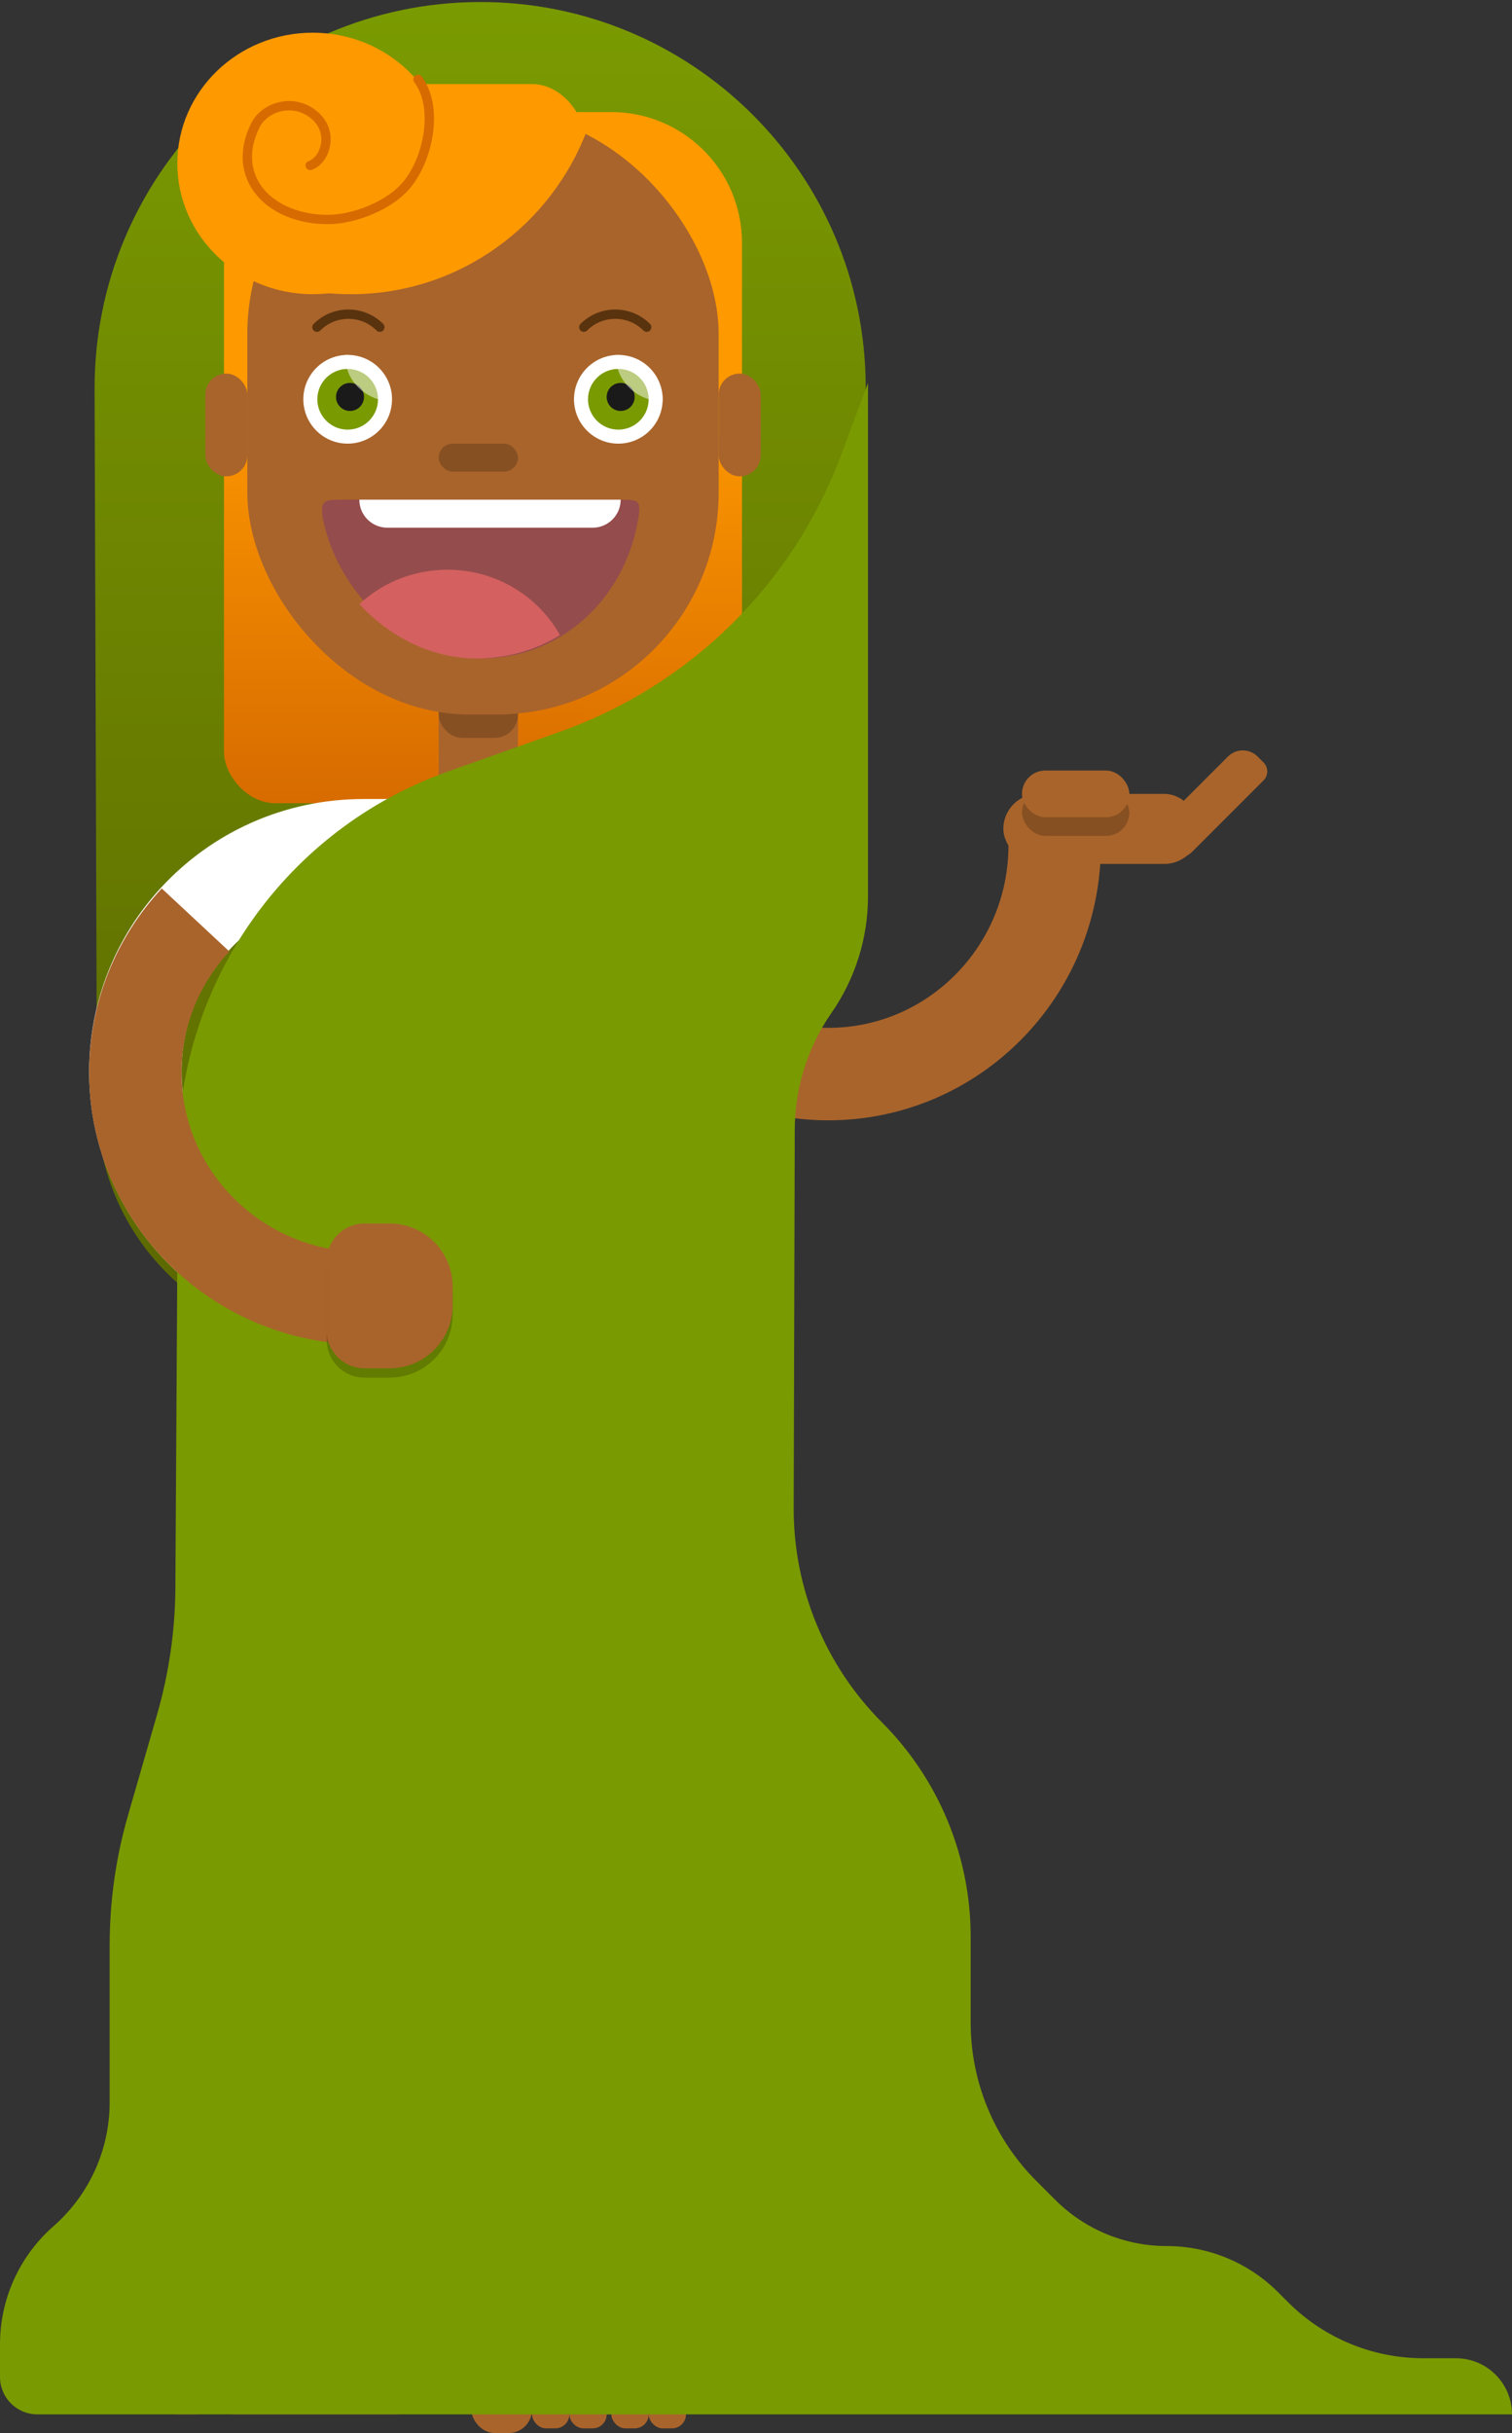 <?xml version="1.0" encoding="UTF-8"?>
<svg width="324px" height="521px" viewBox="0 0 324 521" version="1.1" xmlns="http://www.w3.org/2000/svg" xmlns:xlink="http://www.w3.org/1999/xlink">
    <rect x="0" y="0" width="324" height="521" fill="#333333" stroke="none"/>
    <!-- Generator: sketchtool 63.1 (101010) - https://sketch.com -->
    <title>C140EBEA-65D5-4388-88D5-A09C10ED0428</title>
    <desc>Created with sketchtool.</desc>
    <defs>
        <linearGradient x1="50%" y1="0%" x2="50%" y2="100%" id="linearGradient-1">
            <stop stop-color="#7A9A01" offset="0%"></stop>
            <stop stop-color="#5B6700" offset="100%"></stop>
        </linearGradient>
        <linearGradient x1="50%" y1="40.836%" x2="50%" y2="100%" id="linearGradient-2">
            <stop stop-color="#FF9900" offset="0%"></stop>
            <stop stop-color="#D76B00" offset="100%"></stop>
        </linearGradient>
        <linearGradient x1="50%" y1="40.836%" x2="50%" y2="100%" id="linearGradient-3">
            <stop stop-color="#FF9900" offset="0%"></stop>
            <stop stop-color="#D76B00" offset="100%"></stop>
        </linearGradient>
    </defs>
    <g id="Desktop" stroke="none" stroke-width="1" fill="none" fill-rule="evenodd">
        <g id="intro" transform="translate(-165, -232)">
            <g id="Group-5" transform="translate(165, 232)">
                <path d="M185.507,82.528 L185.83,141.672 C185.924,158.907 172.108,172.995 154.875,173.236 C137.615,173.478 123.75,187.539 123.75,204.801 L123.75,235.722 C123.75,264.183 100.806,287.322 72.347,287.564 C44.105,287.803 21.016,265.103 20.776,236.861 C20.775,236.772 20.775,236.684 20.774,236.595 L20.271,83.402 C20.121,37.796 56.923,0.678 102.528,0.436 C148.11,0.195 185.258,36.947 185.507,82.528 Z" id="Path" fill="url(#linearGradient-1)"></path>
                <path d="M202,157 C174.938,157 153,178.714 153,205.5 C153,232.286 174.938,254 202,254" id="Path-Copy" stroke="#A9642B" stroke-width="19.8" transform="translate(177.5, 205.5) rotate(-90) translate(-177.5, -205.5) "></path>
                <path d="M110,24 L131,24 C146.464,24 159,36.536 159,52 L159,161 C159,167.075 154.075,172 148,172 L114,172 C107.925,172 103,167.075 103,161 L103,31 C103,27.134 106.134,24 110,24 Z" id="Rectangle-Copy" fill="url(#linearGradient-2)"></path>
                <rect id="Rectangle" fill="url(#linearGradient-3)" x="48" y="18" width="77" height="154" rx="11"></rect>
                <rect id="Rectangle-Copy-2" fill="#A9642B" x="94" y="135" width="17" height="40" rx="8.5"></rect>
                <rect id="Rectangle-Copy-2" fill-opacity="0.2" fill="#000000" x="94" y="118" width="17" height="40" rx="5"></rect>
                <rect id="Rectangle" fill="#A9642B" x="53" y="24" width="101" height="129" rx="47.5"></rect>
                <rect id="Rectangle-Copy-3" fill="#A9642B" x="154" y="80" width="9" height="22" rx="4.5"></rect>
                <rect id="Rectangle-Copy-4" fill="#A9642B" x="44" y="80" width="9" height="22" rx="4.5"></rect>
                <path d="M106.029,23 C113.155,23 119.914,24.569 125.979,27.38 C118.332,48.179 98.475,63 75.183,63 C68.051,63 61.241,61.61 55.005,59.085 C60.117,38.365 78.827,23 101.125,23 L106.029,23 Z" id="Combined-Shape" fill="#FF9900"></path>
                <rect id="Rectangle" fill-opacity="0.2" fill="#000000" x="94" y="95" width="17" height="6" rx="3"></rect>
                <circle id="Oval" fill="#FFFFFF" cx="74.5" cy="85.5" r="9.5"></circle>
                <circle id="Oval" fill="#7A9A01" cx="74.5" cy="85.5" r="6.5"></circle>
                <circle id="Oval" fill="#1A1A1A" cx="75" cy="85" r="3"></circle>
                <path d="M74.01,76 C79.561,76.185 84,80.4 84,85.572 C84,85.716 83.997,85.859 83.99,86.001 C78.438,85.816 74,81.601 74,76.429 C74,76.339 74.001,76.25 74.004,76.161 Z" id="Combined-Shape" fill="#FFFFFF" opacity="0.498"></path>
                <circle id="Oval" fill="#FFFFFF" cx="132.5" cy="85.5" r="9.5"></circle>
                <circle id="Oval" fill="#7A9A01" cx="132.5" cy="85.5" r="6.5"></circle>
                <circle id="Oval" fill="#1A1A1A" cx="133" cy="85" r="3"></circle>
                <path d="M132.01,76 C137.561,76.185 142,80.4 142,85.572 C142,85.716 141.997,85.859 141.99,86.001 C136.438,85.816 132,81.601 132,76.429 C132,76.339 132.001,76.25 132.004,76.161 Z" id="Combined-Shape" fill="#FFFFFF" opacity="0.498"></path>
                <path d="M103.16,141 C120.24,141 133.678,128.243 136.655,111.736 C137.509,107 136.98,107 132.754,107 C120.946,107 86.037,107 73.039,107 C69.742,107 68.283,107 69.339,111.781 C72.759,127.25 86.823,141 103.16,141 Z" id="Oval" fill="#954C4C"></path>
                <path d="M95.88,122 C106.282,122 115.334,127.661 120,136.01 C114.84,139.174 108.764,141 102.153,141 C92.405,141 83.45,136.322 77,129.36 C81.924,124.797 88.568,122 95.88,122 Z" id="Combined-Shape" fill="#D46060"></path>
                <path d="M77,107 L133,107 C133,110.314 130.314,113 127,113 L83,113 C79.686,113 77,110.314 77,107 L77,107 L77,107 Z" id="Rectangle" fill="#FFFFFF"></path>
                <ellipse id="Oval" fill="#FF9900" cx="67" cy="35" rx="29" ry="28"></ellipse>
                <path d="M66.464,35.421 C69.706,34.368 71.868,28.053 67.005,24.368 C62.469,20.932 56.601,23.036 54.707,26.864 C49.173,38.053 57.818,47 70.247,47 C75.857,47 83.811,43.999 87.539,39.105 C92.12,33.091 93.805,22.514 89.552,17" id="Path-2" stroke="#D76B00" stroke-width="2" stroke-linecap="round"></path>
                <path d="M136.606,74.832 C136.606,69.569 132.339,65.302 127.076,65.302" id="Path" stroke="#59330E" stroke-width="2" stroke-linecap="round" transform="translate(131.841, 70.067) rotate(-45) translate(-131.841, -70.067) "></path>
                <path d="M79.423,65.302 C74.159,65.302 69.892,69.569 69.892,74.832" id="Path" stroke="#59330E" stroke-width="2" stroke-linecap="round" transform="translate(74.657, 70.067) rotate(-315) translate(-74.657, -70.067) "></path>
                <circle id="Oval" fill="#FFFFFF" cx="103.5" cy="213.5" r="2.5"></circle>
                <rect id="Rectangle" fill="#A9642B" x="215" y="170" width="42" height="15" rx="7.5"></rect>
                <rect id="Rectangle-Copy" fill="#A9642B" x="42" y="501" width="51" height="16" rx="8"></rect>
                <path d="M118.8,500 L131.2,500 C137.165,500 142,504.835 142,510.8 L142,517 L142,517 L108,517 L108,510.8 C108,504.835 112.835,500 118.8,500 Z" id="Rectangle-Copy-8" fill="#A9642B"></path>
                <rect id="Rectangle-Copy-5" fill="#A9642B" x="33" y="507" width="14" height="10" rx="5"></rect>
                <rect id="Rectangle-Copy-9" fill="#A9642B" x="101" y="511" width="13" height="10" rx="5"></rect>
                <rect id="Rectangle-Copy-10" fill="#A9642B" x="114" y="514" width="8" height="6" rx="3"></rect>
                <rect id="Rectangle-Copy-11" fill="#A9642B" x="122" y="514" width="8" height="6" rx="3"></rect>
                <rect id="Rectangle-Copy-12" fill="#A9642B" x="131" y="514" width="8" height="6" rx="3"></rect>
                <rect id="Rectangle-Copy-13" fill="#A9642B" x="139" y="514" width="8" height="6" rx="3"></rect>
                <path d="M259.309,157.791 L261.109,157.791 C262.6,157.791 263.809,159 263.809,160.491 L263.809,182.091 C263.809,184.576 261.794,186.591 259.309,186.591 L259.309,186.591 C256.824,186.591 254.809,184.576 254.809,182.091 L254.809,162.291 C254.809,159.806 256.824,157.791 259.309,157.791 Z" id="Rectangle" fill="#A9642B" transform="translate(259.309, 172.191) rotate(-315) translate(-259.309, -172.191) "></path>
                <rect id="Rectangle-Copy-6" fill-opacity="0.2" fill="#000000" x="219" y="169" width="23" height="10" rx="5"></rect>
                <rect id="Rectangle-Copy-7" fill="#A9642B" x="219" y="165" width="23" height="10" rx="5"></rect>
                <path d="M127,181 L77.849,181 C63.609,181 50.793,187.049 41.864,196.701 C33.876,205.335 29,216.852 29,229.5 C29,256.286 50.871,278 77.849,278" id="Path" stroke="#FFFFFF" stroke-width="19.8"></path>
                <path d="M38.137,246.666 L37.582,339.987 C37.528,349.16 36.211,358.282 33.67,367.097 L27.414,388.793 C24.818,397.798 23.5,407.124 23.5,416.497 L23.5,450.175 C23.5,460.207 19.227,469.764 11.75,476.453 L11.192,476.953 C4.07,483.324 -1.81444362e-14,492.427 0,501.983 L0,509 C-3.08526704e-14,513.418 3.582,517 8,517 L324,517 L324,517 C324,510.365 318.621,504.986 311.986,504.986 L304.98,504.986 C294.109,504.986 283.683,500.664 276,492.972 L273.894,490.864 C267.559,484.522 258.963,480.959 250,480.959 C241.037,480.959 232.441,477.395 226.106,471.053 L222,466.942 C213.035,457.968 208,445.801 208,433.116 L208,414.737 C208,397.522 201.166,381.01 189,368.83 C176.837,356.653 170.027,340.133 170.076,322.922 L170.305,241.869 C170.331,232.94 173.075,224.231 178.172,216.9 C183.268,209.571 186,200.857 186,191.93 L186,82 L186,82 L180.286,97.342 C169.963,125.058 147.9,146.783 120.028,156.677 L96.031,165.196 C61.503,177.453 38.355,210.028 38.137,246.666 Z" id="Path-5" fill="#7A9A01"></path>
                <path d="M41.904,197 C33.891,205.602 29,217.077 29,229.678 C29,256.366 50.938,278 78,278" id="Path" stroke="#A9642B" stroke-width="19.8"></path>
                <path d="M78.1,264 L83.5,264 C90.956,264 97,270.044 97,277.5 L97,281.5 C97,288.956 90.956,295 83.5,295 L78.1,295 C73.626,295 70,291.374 70,286.9 L70,272.1 C70,267.626 73.626,264 78.1,264 Z" id="Rectangle" fill-opacity="0.2" fill="#000000"></path>
                <path d="M78.1,262 L83.5,262 C90.956,262 97,268.044 97,275.5 L97,279.5 C97,286.956 90.956,293 83.5,293 L78.1,293 C73.626,293 70,289.374 70,284.9 L70,270.1 C70,265.626 73.626,262 78.1,262 Z" id="Rectangle" fill="#A9642B"></path>
            </g>
        </g>
    </g>
</svg>